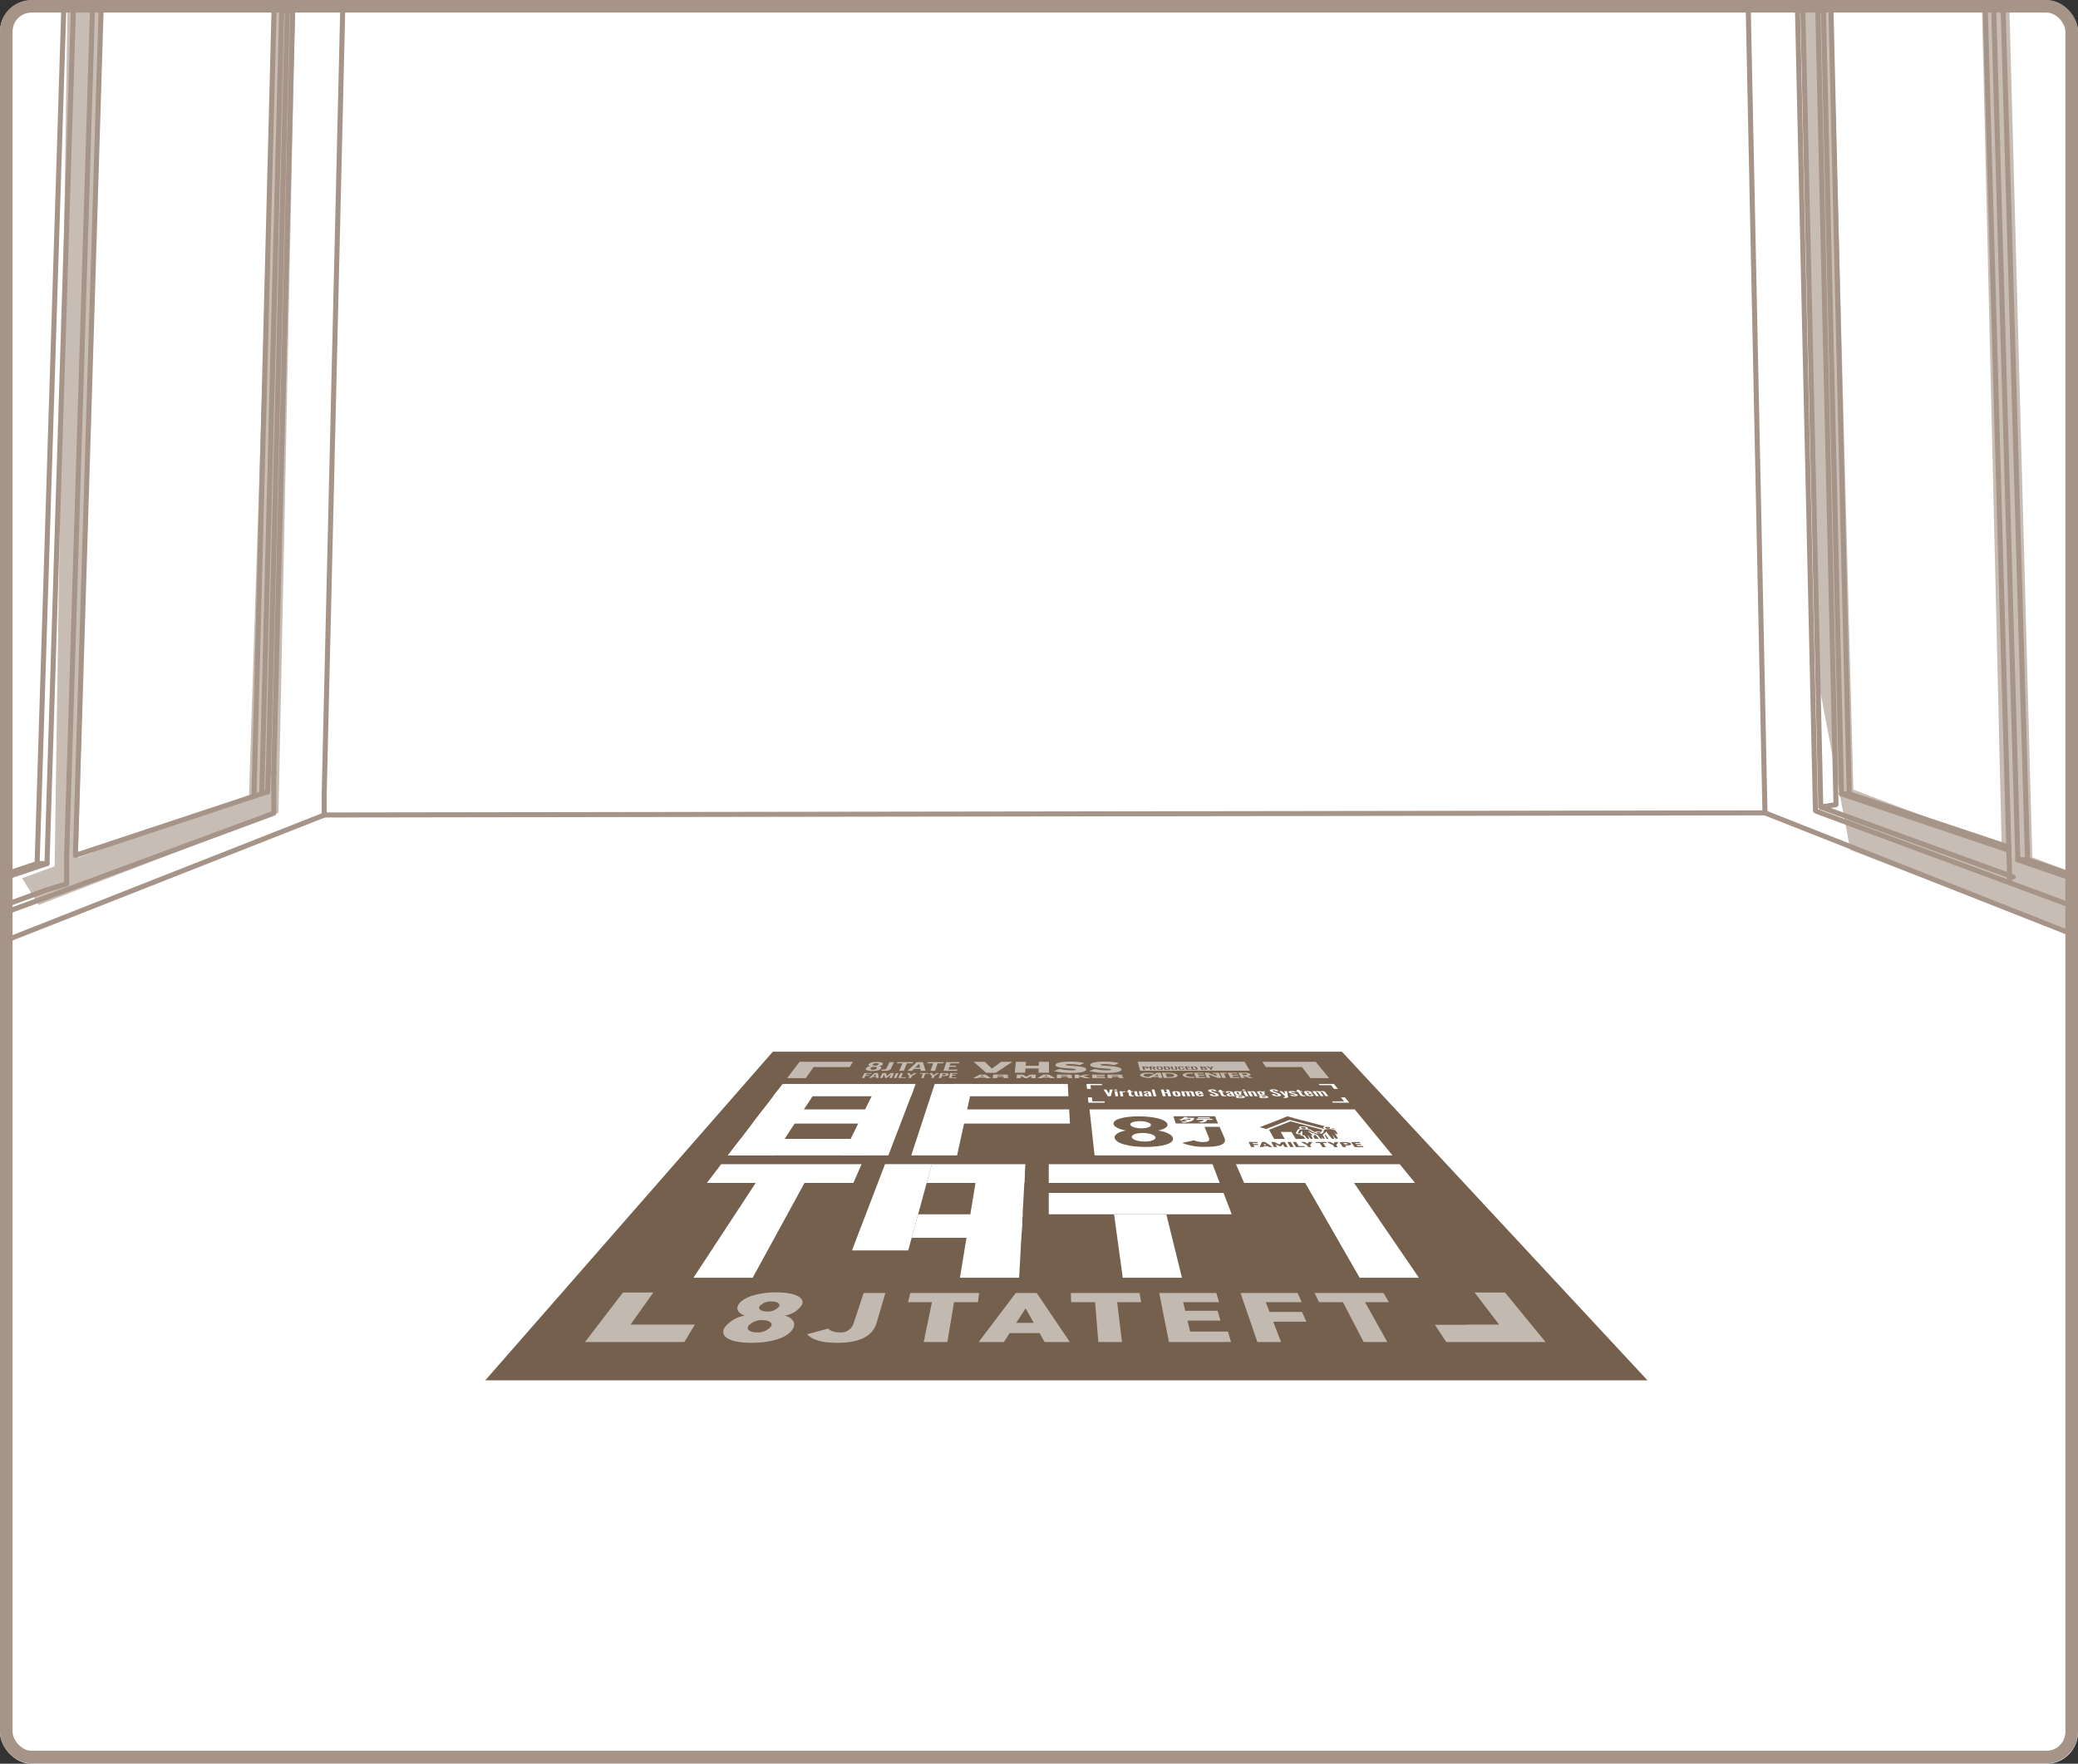 <svg xmlns="http://www.w3.org/2000/svg" xmlns:xlink="http://www.w3.org/1999/xlink" width="330" height="280.064" viewBox="0 0 330 280.064">
  <rect x="0" y="0" width="330" height="280.064" fill="#333333" stroke="none"/>
  <defs>
    <clipPath id="clip-path">
      <rect id="長方形_90" data-name="長方形 90" width="330" height="280" transform="translate(210 2339.064)" fill="none"/>
    </clipPath>
  </defs>
  <g id="グループ_199" data-name="グループ 199" transform="translate(-210 -2339)">
    <rect id="長方形_89" data-name="長方形 89" width="330" height="280" rx="5" transform="translate(210 2339.064)" fill="#fff"/>
    <g id="グループ_173" data-name="グループ 173">
      <g id="グループ_172" data-name="グループ 172" clip-path="url(#clip-path)">
        <g id="グループ_171" data-name="グループ 171">
          <path id="パス_398" data-name="パス 398" d="M218.289,2262.882l-.684,12.649,4.016,3.544-2.942,197.48-5.176,1.893,2.637,4.249,38.093-14.648,3.37-164.823Zm31.255,202.38-27.189,9.946,5.342-190.77,26.927,23.764Z" fill="#a29184" opacity="0.6" style="isolation: isolate"/>
          <path id="パス_399" data-name="パス 399" d="M547.2,2480.6l-14.458-5.468-5.229-193.884,18.271-17.288v-10.252L495.242,2304l3.125,141.041,5.47,28.912,44.539,17.189ZM500.222,2309.23l23.3-21.244h0l4.352,185.3-23.545-8.9Z" fill="#a29184" opacity="0.6" style="isolation: isolate"/>
          <g id="グループ_104" data-name="グループ 104">
            <g id="グループ_103" data-name="グループ 103">
              <path id="パス_187" data-name="パス 187" d="M168.63,2498l32.8-11.892,2.944-1.066,12.949-4.7,3.253-.993v-4.2l6.043-198.05" fill="none" stroke="#a59487" stroke-linecap="round" stroke-linejoin="round" stroke-width="0.802"/>
              <line id="線_99" data-name="線 99" x2="40.701" y2="38.752" transform="translate(182.912 2238.336)" fill="none" stroke="#a59487" stroke-linecap="round" stroke-linejoin="round" stroke-width="0.802"/>
              <line id="線_100" data-name="線 100" x2="3.014" y2="0.015" transform="translate(223.613 2277.089)" fill="none" stroke="#a59487" stroke-linecap="round" stroke-linejoin="round" stroke-width="0.802"/>
              <path id="パス_188" data-name="パス 188" d="M223.493,2281l-5.111,165.388-.336,10.861-.583,18.871" fill="none" stroke="#a59487" stroke-linecap="round" stroke-linejoin="round" stroke-width="0.802"/>
              <line id="線_101" data-name="線 101" y1="3.911" x2="0.121" transform="translate(223.491 2277.089)" fill="none" stroke="#a59487" stroke-linecap="round" stroke-linejoin="round" stroke-width="0.802"/>
              <path id="パス_189" data-name="パス 189" d="M168.879,2491.777l32.736-10.9,2.937-.975,11.342-3.777" fill="none" stroke="#a59487" stroke-linecap="round" stroke-linejoin="round" stroke-width="0.802"/>
              <path id="パス_190" data-name="パス 190" d="M221.983,2280.991l-5.169,165.63-.331,10.629-.589,18.872" fill="none" stroke="#a59487" stroke-linecap="round" stroke-linejoin="round" stroke-width="0.802"/>
              <line id="線_102" data-name="線 102" x2="43.095" y2="39.511" transform="translate(178.888 2241.482)" fill="none" stroke="#a59487" stroke-linecap="round" stroke-linejoin="round" stroke-width="0.802"/>
              <path id="パス_191" data-name="パス 191" d="M254.34,2308.437l-3.99,156.212v.771" fill="none" stroke="#a59487" stroke-linecap="round" stroke-linejoin="round" stroke-width="0.802"/>
              <line id="線_103" data-name="線 103" x2="26.551" y2="24.824" transform="translate(227.789 2283.617)" fill="none" stroke="#a59487" stroke-linecap="round" stroke-linejoin="round" stroke-width="0.802"/>
              <path id="パス_192" data-name="パス 192" d="M529.712,2478.252l-30.288-11.006-.275-.108-3.6-160.044" fill="none" stroke="#a59487" stroke-linecap="round" stroke-linejoin="round" stroke-width="0.802"/>
              <path id="パス_193" data-name="パス 193" d="M497.919,2307.107l3.651,159.66-2.416.373" fill="none" stroke="#a59487" stroke-linecap="round" stroke-linejoin="round" stroke-width="0.802"/>
              <line id="線_104" data-name="線 104" y1="24.485" x2="25.732" transform="translate(497.917 2282.622)" fill="none" stroke="#a59487" stroke-linecap="round" stroke-linejoin="round" stroke-width="0.802"/>
              <line id="線_105" data-name="線 105" x2="46.402" y2="15.779" transform="translate(531.98 2475.524)" fill="none" stroke="#a59487" stroke-linecap="round" stroke-linejoin="round" stroke-width="0.802"/>
              <line id="線_106" data-name="線 106" x1="5.53" y1="193.005" transform="translate(526.452 2282.52)" fill="none" stroke="#a59487" stroke-linecap="round" stroke-linejoin="round" stroke-width="0.802"/>
              <line id="線_107" data-name="線 107" y1="39.856" x2="42.651" transform="translate(526.452 2242.664)" fill="none" stroke="#a59487" stroke-linecap="round" stroke-linejoin="round" stroke-width="0.802"/>
              <line id="線_108" data-name="線 108" x2="25.334" y2="8.447" transform="translate(503.678 2465.06)" fill="none" stroke="#a59487" stroke-linecap="round" stroke-linejoin="round" stroke-width="0.802"/>
              <path id="パス_194" data-name="パス 194" d="M500.046,2309.435l2.94,126.029.075,3.223.616,26.369" fill="none" stroke="#a59487" stroke-linecap="round" stroke-linejoin="round" stroke-width="0.802"/>
              <line id="線_109" data-name="線 109" y1="21.757" x2="23.744" transform="translate(500.046 2287.678)" fill="none" stroke="#a59487" stroke-linecap="round" stroke-linejoin="round" stroke-width="0.802"/>
              <line id="線_110" data-name="線 110" x1="75.874" y1="87.948" transform="translate(189.649 2206.073)" fill="none" stroke="#a59487" stroke-linecap="round" stroke-linejoin="round" stroke-width="0.802"/>
              <path id="パス_195" data-name="パス 195" d="M265.523,2294.024l-4.04,171.043v3.356l-57.3,22.562-2.946,1.164L165.8,2506.2" fill="none" stroke="#a59487" stroke-linecap="round" stroke-linejoin="round" stroke-width="0.802"/>
              <line id="線_111" data-name="線 111" y1="157.887" x2="3.923" transform="translate(253.478 2303.794)" fill="none" stroke="#a59487" stroke-linecap="round" stroke-linejoin="round" stroke-width="0.802"/>
              <line id="線_112" data-name="線 112" x1="65.586" y1="65.459" transform="translate(191.815 2238.336)" fill="none" stroke="#a59487" stroke-linecap="round" stroke-linejoin="round" stroke-width="0.802"/>
              <line id="線_113" data-name="線 113" x2="3.596" y2="173.042" transform="translate(486.692 2295.03)" fill="none" stroke="#a59487" stroke-linecap="round" stroke-linejoin="round" stroke-width="0.802"/>
              <line id="線_114" data-name="線 114" x1="221.17" y1="1.009" transform="translate(265.522 2294.021)" fill="none" stroke="#a59487" stroke-linecap="round" stroke-linejoin="round" stroke-width="0.802"/>
              <line id="線_115" data-name="線 115" y1="89.428" x2="77.222" transform="translate(486.692 2205.602)" fill="none" stroke="#a59487" stroke-linecap="round" stroke-linejoin="round" stroke-width="0.802"/>
              <line id="線_116" data-name="線 116" x1="66.634" y2="66.458" transform="translate(494.657 2238.336)" fill="none" stroke="#a59487" stroke-linecap="round" stroke-linejoin="round" stroke-width="0.802"/>
              <line id="線_117" data-name="線 117" x1="44.535" y1="41.231" transform="translate(178.957 2239.769)" fill="none" stroke="#a59487" stroke-linecap="round" stroke-linejoin="round" stroke-width="0.802"/>
              <path id="パス_196" data-name="パス 196" d="M217.461,2476.124l-12.927,4.347-2.938.987-32.744,11.009" fill="none" stroke="#a59487" stroke-linecap="round" stroke-linejoin="round" stroke-width="0.802"/>
              <line id="線_118" data-name="線 118" x1="1.566" y2="0.003" transform="translate(215.894 2476.12)" fill="none" stroke="#a59487" stroke-linecap="round" stroke-linejoin="round" stroke-width="0.802"/>
              <line id="線_119" data-name="線 119" x1="1.509" y1="0.008" transform="translate(221.983 2280.992)" fill="none" stroke="#a59487" stroke-linecap="round" stroke-linejoin="round" stroke-width="0.802"/>
              <line id="線_120" data-name="線 120" x1="29.866" y1="29.006" transform="translate(226.627 2277.104)" fill="none" stroke="#a59487" stroke-linecap="round" stroke-linejoin="round" stroke-width="0.802"/>
              <line id="線_121" data-name="線 121" x1="27.724" y1="26.181" transform="translate(227.831 2282.264)" fill="none" stroke="#a59487" stroke-linecap="round" stroke-linejoin="round" stroke-width="0.802"/>
              <line id="線_122" data-name="線 122" x1="1.215" y1="0.004" transform="translate(254.34 2308.44)" fill="none" stroke="#a59487" stroke-linecap="round" stroke-linejoin="round" stroke-width="0.802"/>
              <line id="線_123" data-name="線 123" x1="2.37" y1="0.01" transform="translate(495.547 2307.097)" fill="none" stroke="#a59487" stroke-linecap="round" stroke-linejoin="round" stroke-width="0.802"/>
              <line id="線_124" data-name="線 124" y1="41.56" x2="42.82" transform="translate(523.571 2238.336)" fill="none" stroke="#a59487" stroke-linecap="round" stroke-linejoin="round" stroke-width="0.802"/>
              <line id="線_125" data-name="線 125" x1="51.897" y1="19.217" transform="translate(529.171 2479.188)" fill="none" stroke="#a59487" stroke-linecap="round" stroke-linejoin="round" stroke-width="0.802"/>
              <line id="線_126" data-name="線 126" x1="47.961" y1="16.472" transform="translate(530.449 2475.528)" fill="none" stroke="#a59487" stroke-linecap="round" stroke-linejoin="round" stroke-width="0.802"/>
              <line id="線_127" data-name="線 127" x1="5.473" y1="193.015" transform="translate(524.975 2282.512)" fill="none" stroke="#a59487" stroke-linecap="round" stroke-linejoin="round" stroke-width="0.802"/>
              <line id="線_128" data-name="線 128" y1="41.586" x2="44.063" transform="translate(524.975 2240.926)" fill="none" stroke="#a59487" stroke-linecap="round" stroke-linejoin="round" stroke-width="0.802"/>
              <line id="線_129" data-name="線 129" x1="1.532" y2="0.003" transform="translate(530.449 2475.524)" fill="none" stroke="#a59487" stroke-linecap="round" stroke-linejoin="round" stroke-width="0.802"/>
              <line id="線_130" data-name="線 130" x1="1.477" y1="0.008" transform="translate(524.975 2282.512)" fill="none" stroke="#a59487" stroke-linecap="round" stroke-linejoin="round" stroke-width="0.802"/>
              <line id="線_131" data-name="線 131" x1="26.578" y1="8.949" transform="translate(502.447 2465.062)" fill="none" stroke="#a59487" stroke-linecap="round" stroke-linejoin="round" stroke-width="0.802"/>
              <line id="線_132" data-name="線 132" x1="3.595" y1="155.631" transform="translate(498.852 2309.431)" fill="none" stroke="#a59487" stroke-linecap="round" stroke-linejoin="round" stroke-width="0.802"/>
              <line id="線_133" data-name="線 133" y1="23.041" x2="24.902" transform="translate(498.852 2286.389)" fill="none" stroke="#a59487" stroke-linecap="round" stroke-linejoin="round" stroke-width="0.802"/>
              <line id="線_134" data-name="線 134" x1="1.231" y2="0.002" transform="translate(502.447 2465.06)" fill="none" stroke="#a59487" stroke-linecap="round" stroke-linejoin="round" stroke-width="0.802"/>
              <line id="線_135" data-name="線 135" x1="1.194" y1="0.004" transform="translate(498.852 2309.431)" fill="none" stroke="#a59487" stroke-linecap="round" stroke-linejoin="round" stroke-width="0.802"/>
              <line id="線_136" data-name="線 136" y1="0.002" transform="translate(252.619 2461.19)" fill="none" stroke="#a59487" stroke-linecap="round" stroke-linejoin="round" stroke-width="0.802"/>
              <path id="パス_197" data-name="パス 197" d="M256.493,2306.11l-3.873,155.075-.117,3.572-.919.253" fill="none" stroke="#a59487" stroke-linecap="round" stroke-linejoin="round" stroke-width="0.802"/>
              <line id="線_137" data-name="線 137" x1="39.918" y1="38.767" transform="translate(186.71 2238.336)" fill="none" stroke="#a59487" stroke-linecap="round" stroke-linejoin="round" stroke-width="0.802"/>
              <line id="線_138" data-name="線 138" x1="0.041" y2="1.352" transform="translate(227.789 2282.264)" fill="none" stroke="#a59487" stroke-linecap="round" stroke-linejoin="round" stroke-width="0.802"/>
              <line id="線_139" data-name="線 139" y1="0.005" transform="translate(251.583 2465.017)" fill="none" stroke="#a59487" stroke-linecap="round" stroke-linejoin="round" stroke-width="0.802"/>
              <path id="パス_198" data-name="パス 198" d="M255.555,2308.446l-3.98,156.571-29.6,9.807,5.807-191.2" fill="none" stroke="#a59487" stroke-linecap="round" stroke-linejoin="round" stroke-width="0.802"/>
              <path id="パス_199" data-name="パス 199" d="M529.172,2479.188,498.4,2467.8l-.092-.084L494.655,2304.8" fill="none" stroke="#a59487" stroke-linecap="round" stroke-linejoin="round" stroke-width="0.802"/>
              <line id="線_140" data-name="線 140" y1="27.201" x2="28.025" transform="translate(495.547 2279.897)" fill="none" stroke="#a59487" stroke-linecap="round" stroke-linejoin="round" stroke-width="0.802"/>
              <line id="線_141" data-name="線 141" x1="0.031" y1="1.12" transform="translate(529.14 2478.067)" fill="none" stroke="#a59487" stroke-linecap="round" stroke-linejoin="round" stroke-width="0.802"/>
              <path id="パス_200" data-name="パス 200" d="M253.567,2461.732l-.089-.051v6.45L204.331,2486.3l-2.945,1.089-32.826,12.137" fill="none" stroke="#a59487" stroke-linecap="round" stroke-linejoin="round" stroke-width="0.802"/>
              <line id="線_142" data-name="線 142" x1="0.114" y1="4.056" transform="translate(529.026 2474.011)" fill="none" stroke="#a59487" stroke-linecap="round" stroke-linejoin="round" stroke-width="0.802"/>
              <line id="線_143" data-name="線 143" x1="0.014" y1="0.503" transform="translate(529.012 2473.507)" fill="none" stroke="#a59487" stroke-linecap="round" stroke-linejoin="round" stroke-width="0.802"/>
              <line id="線_144" data-name="線 144" x1="0.077" y1="2.726" transform="translate(523.571 2279.897)" fill="none" stroke="#a59487" stroke-linecap="round" stroke-linejoin="round" stroke-width="0.802"/>
              <line id="線_145" data-name="線 145" x1="5.221" y1="185.828" transform="translate(523.791 2287.678)" fill="none" stroke="#a59487" stroke-linecap="round" stroke-linejoin="round" stroke-width="0.802"/>
              <line id="線_146" data-name="線 146" x1="0.036" y1="1.289" transform="translate(523.754 2286.389)" fill="none" stroke="#a59487" stroke-linecap="round" stroke-linejoin="round" stroke-width="0.802"/>
              <line id="線_147" data-name="線 147" x1="0.106" y1="3.767" transform="translate(523.648 2282.622)" fill="none" stroke="#a59487" stroke-linecap="round" stroke-linejoin="round" stroke-width="0.802"/>
              <path id="パス_201" data-name="パス 201" d="M261.48,2468.411l228.807-.34,93.463,36.891" fill="none" stroke="#a59487" stroke-linecap="round" stroke-linejoin="round" stroke-width="0.802"/>
            </g>
          </g>
        </g>
      </g>
    </g>
    <g id="長方形_91" data-name="長方形 91" transform="translate(210 2339)" fill="none" stroke="#a59487" stroke-miterlimit="10" stroke-width="2">
      <rect width="330" height="280" rx="5" stroke="none"/>
      <rect x="1" y="1" width="328" height="278" rx="4" fill="none"/>
    </g>
    <g id="グループ_198" data-name="グループ 198">
      <path id="パス_141" data-name="パス 141" d="M471.625,2558.177H287.068L332.728,2506h90.383Z" fill="#755f4d"/>
      <path id="パス_142" data-name="パス 142" d="M450.972,2552.4H302.128l33.982-44.054h80.879Z" fill="#755f4d"/>
      <path id="パス_143" data-name="パス 143" d="M449.816,2545.229l-.815-.993h-4.83l3.9,5.094H437.855l1.821,2.774h15.781Z" fill="#c2b9b1"/>
      <path id="パス_144" data-name="パス 144" d="M316.539,2552.1h2.146l1.669-2.774H310.137l3.622-5.094h-4.83l-4.153,5.424L302.9,2552.1Z" fill="#c2b9b1"/>
      <path id="パス_145" data-name="パス 145" d="M335.275,2509.828l-.282.368h2.968l1.251-1.76h5.744l.5-.838h-8.479Z" fill="#c2b9b1"/>
      <path id="パス_146" data-name="パス 146" d="M411.618,2507.6h-1.153l.55.838h5.744l1.348,1.76h2.968l-1.529-1.864-.6-.734Z" fill="#c2b9b1"/>
      <path id="パス_147" data-name="パス 147" d="M429.681,2544.236h9.66l3.622,5.094H432.746Z" fill="#755f4d"/>
      <path id="パス_148" data-name="パス 148" d="M349.647,2517.409H329.47l1.722-2.249h19.439Z" fill="#fff"/>
      <path id="パス_149" data-name="パス 149" d="M354.671,2513.069H332.793l1.492-1.948h21.133Z" fill="#fff"/>
      <path id="パス_150" data-name="パス 150" d="M347.436,2522.462H325.6l2.011-2.626h20.974Z" fill="#fff"/>
      <path id="パス_151" data-name="パス 151" d="M325.6,2522.462l7.951-10.384h6.143l-6.815,10.384Z" fill="#fff"/>
      <path id="パス_152" data-name="パス 152" d="M343.8,2522.462l5.111-10.384h6.143l-3.975,10.384Z" fill="#fff"/>
      <path id="パス_153" data-name="パス 153" d="M425.92,2541.891l-8.648-15.059h7.757l10.3,15.059Z" fill="#fff"/>
      <path id="パス_154" data-name="パス 154" d="M406.274,2523.858h26.009l2.441,2.975H407.576Z" fill="#fff"/>
      <path id="パス_155" data-name="パス 155" d="M320.127,2541.891l9.883-15.059h7.757l-8.236,15.059Z" fill="#fff"/>
      <path id="パス_156" data-name="パス 156" d="M324.532,2523.858h22.293l-1.3,2.975h-23.27Z" fill="#fff"/>
      <g id="グループ_174" data-name="グループ 174">
        <path id="パス_157" data-name="パス 157" d="M354.715,2522.462l3.722-11.341h6.038l-2.481,11.341Z" fill="#fff"/>
        <path id="パス_158" data-name="パス 158" d="M361.455,2511.121h18.114l.107,1.948H360.922Z" fill="#fff"/>
        <path id="パス_159" data-name="パス 159" d="M360.351,2515.16H379.79l.123,2.249H359.736Z" fill="#fff"/>
      </g>
      <g id="グループ_188" data-name="グループ 188">
        <g id="グループ_184" data-name="グループ 184">
          <path id="パス_160" data-name="パス 160" d="M431.135,2522.462H383.824l-.8-7.3h42.118Z" fill="#fff"/>
          <g id="グループ_181" data-name="グループ 181">
            <g id="グループ_180" data-name="グループ 180">
              <g id="グループ_176" data-name="グループ 176">
                <path id="パス_161" data-name="パス 161" d="M415.466,2516.551l-4.395,1.721-1.03-.281,4.4-1.706Z" fill="#755f4d"/>
                <g id="グループ_175" data-name="グループ 175">
                  <path id="パス_162" data-name="パス 162" d="M421.494,2518.228a3.6,3.6,0,0,1,.461.087l.107-.045-.521-.136a.1.1,0,0,1-.047.094" fill="#755f4d"/>
                  <path id="パス_163" data-name="パス 163" d="M420.359,2518.225a.474.474,0,0,1-.22-.139c-.046-.064-.016-.125.082-.171a.832.832,0,0,1,.251-.059l-6.028-1.571-.687.266,6.476,1.7c.04-.01.082-.019.126-.026" fill="#755f4d"/>
                  <path id="パス_164" data-name="パス 164" d="M417.308,2519.838a.237.237,0,0,1-.072-.065l-.31-.4H416.9a.845.845,0,0,1-.259-.04c-.072-.025-.115-.058-.116-.09l-.005-.144a1.344,1.344,0,0,1-.322,0h-.018a.929.929,0,0,1-.3-.086c-.073-.04-.1-.083-.082-.123l.256-.474c.058-.1.267-.149.491-.176a.468.468,0,0,1-.24-.148c-.085-.133.155-.241.534-.241a2.068,2.068,0,0,1,.534.07.582.582,0,0,1,.315.172c.041.062.012.121-.08.166a1.86,1.86,0,0,1,.563.155l.008.005.639.363h0a.216.216,0,0,1,.062-.041.992.992,0,0,1,.4-.065h0a1.745,1.745,0,0,1,.568.094l.117-.34a.151.151,0,0,1,.016-.034l0,0,.008-.007-4.021-1.059h0l-1.036-.273-3.347,1.318-.055.015.817,1.46h1.689l-.651-1.111h1.713l.681,1.111Z" fill="#755f4d"/>
                  <path id="パス_165" data-name="パス 165" d="M420.385,2519.223c-.006.006-.007.009-.007.012.06.1.267.5.287.541a.056.056,0,0,1,0,.062h.314l-.494-.71-.1.095" fill="#755f4d"/>
                  <path id="パス_166" data-name="パス 166" d="M418.563,2519.37h-.028l.211.4a.078.078,0,0,1,.013.064h.712a.242.242,0,0,1-.082-.063c-.033-.039-.37-.44-.446-.54l-.017-.009-.359-.147.2.162c.04.031.039.064,0,.09a.431.431,0,0,1-.207.039" fill="#755f4d"/>
                  <path id="パス_167" data-name="パス 167" d="M419.749,2518.891c.043.064-.067.116-.247.116a.589.589,0,0,1-.4-.116c-.043-.064.068-.115.247-.115a.6.6,0,0,1,.4.115" fill="#755f4d"/>
                  <path id="パス_168" data-name="パス 168" d="M420.392,2518.785a.212.212,0,0,0-.142.008l-.339.187a.733.733,0,0,1-.377.071,1.414,1.414,0,0,1-.473-.071l-.594-.188a.275.275,0,0,0-.152-.008c-.039.013-.032.036.013.053,0,0,.785.319.811.331a.281.281,0,0,1,.1.059c.072.095.452.544.452.544a.248.248,0,0,0,.174.051c.077,0,.125-.023.106-.051l-.068-.147-.107-.193.154.193.132.147a.248.248,0,0,0,.174.051c.077,0,.125-.023.106-.05,0,0-.23-.449-.286-.544a.048.048,0,0,1,.016-.06c.011-.012.363-.331.363-.331.021-.016-.006-.04-.061-.052" fill="#755f4d"/>
                  <path id="パス_169" data-name="パス 169" d="M417.387,2518.086c.051.077-.086.139-.306.139a.7.7,0,0,1-.488-.14c-.049-.077.088-.139.307-.138a.7.7,0,0,1,.487.139" fill="#755f4d"/>
                  <path id="パス_170" data-name="パス 170" d="M418.615,2518.845l-.694-.4a2.489,2.489,0,0,0-.874-.135s-.615-.007-.7.135l-.253.473c-.014.028.044.059.13.07l.013,0a.27.27,0,0,0,.2-.032l.188-.263.108-.132.071.111.023.584h.315l.1.126.3.382c.026.042.1.075.229.075s.16-.033.133-.074l-.195-.383-.065-.125h.043l.1.125.3.383c.027.041.1.074.23.074s.159-.033.133-.074l-.2-.382-.065-.126h.314l-.733-.585-.072-.111.637.318a.478.478,0,0,0,.242.032c.075-.009.1-.04.057-.068l-.008,0" fill="#755f4d"/>
                  <path id="パス_171" data-name="パス 171" d="M421.227,2518.087c.055.077-.078.139-.3.139a.736.736,0,0,1-.5-.139c-.054-.077.08-.139.3-.139a.736.736,0,0,1,.5.139" fill="#755f4d"/>
                  <path id="パス_172" data-name="パス 172" d="M420.935,2518.293s-.621-.01-.673.167l-.123.363c-.011.029.051.061.139.072s.169,0,.181-.031l.127-.212.338.431.233.284.314.382a.384.384,0,0,0,.26.075c.115,0,.183-.033.154-.075l-.223-.382-.167-.283.236.283.317.382a.382.382,0,0,0,.261.075c.114,0,.183-.033.153-.075l-.227-.382-.169-.283s-.137-.217-.256-.4l.049.058.242.287a.292.292,0,0,0,.2.056c.087,0,.14-.025.118-.055l-.173-.287-.1-.181a1.927,1.927,0,0,0-1.2-.266" fill="#755f4d"/>
                </g>
              </g>
              <g id="グループ_179" data-name="グループ 179">
                <path id="パス_173" data-name="パス 173" d="M409.673,2520.333l.082.159H408.9l.082.165h.763l.082.161h-.765l.16.319h-.532l-.4-.8Z" fill="#755f4d"/>
                <path id="パス_174" data-name="パス 174" d="M410.055,2521.137l.346-.8h.506l1.2.8h-.567l-.193-.139h-.681l-.042.139Zm.662-.3h.4l-.327-.238Z" fill="#755f4d"/>
                <path id="パス_175" data-name="パス 175" d="M413.182,2520.738l.36-.406h.491l.468.8H414l-.262-.457-.269.323h-.285l-.622-.319.252.453h-.5l-.441-.8h.487Z" fill="#755f4d"/>
                <path id="パス_176" data-name="パス 176" d="M415.448,2521.137h-.532l-.473-.8h.525Z" fill="#755f4d"/>
                <path id="パス_177" data-name="パス 177" d="M416.233,2520.974h.863l.1.163h-1.4l-.484-.8h.525Z" fill="#755f4d"/>
                <path id="パス_178" data-name="パス 178" d="M417.142,2520.333l.513.274.165-.274h.6l-.373.48.207.324h-.532l-.2-.324-.984-.48Z" fill="#755f4d"/>
                <g id="グループ_178" data-name="グループ 178">
                  <path id="パス_179" data-name="パス 179" d="M420.57,2520.343l.109.159h-.571l.435.645h-.532l-.43-.645h-.571l-.1-.159Z" fill="#755f4d"/>
                  <path id="パス_180" data-name="パス 180" d="M421.27,2520.343l.53.274.147-.274h.6l-.343.48.228.324h-.532l-.225-.324-1.014-.48Z" fill="#755f4d"/>
                  <g id="グループ_177" data-name="グループ 177">
                    <path id="パス_181" data-name="パス 181" d="M423.606,2520.874l.2.273h-.532l-.576-.8h.823c.5,0,.886.081,1.018.259s-.121.272-.632.272Zm.088-.162c.276,0,.375-.03.316-.11s-.193-.1-.469-.1h-.2l.152.21Z" fill="#755f4d"/>
                    <path id="パス_182" data-name="パス 182" d="M425.929,2520.343l.122.159h-.857l.11.146h.763l.123.161h-.765l.132.176h.863l.125.163h-1.4l-.6-.8Z" fill="#755f4d"/>
                  </g>
                </g>
              </g>
            </g>
          </g>
          <path id="パス_183" data-name="パス 183" d="M388.807,2518.51c-1.1-.191-1.9-.589-1.969-1.022-.133-.8,1.809-1.225,3.991-1.225,2.2,0,4.326.429,4.57,1.225.132.433-.479.831-1.486,1.022,1.134.171,2.18.607,2.349,1.155.287.928-1.7,1.457-4.284,1.457s-4.821-.529-4.973-1.457c-.09-.548.789-.984,1.8-1.155m2.969,1.756c1.054,0,1.824-.316,1.724-.693-.112-.421-1.152-.671-2.047-.671-.915,0-1.8.25-1.71.671.078.377.939.693,2.033.693m-.5-2.1c.9,0,1.585-.262,1.5-.582s-.883-.559-1.771-.559c-.906,0-1.571.249-1.506.559s.853.582,1.776.582" fill="#755f4d"/>
          <path id="パス_184" data-name="パス 184" d="M399.609,2520.071a3.72,3.72,0,0,0,1.4.271c.778,0,1.185-.141.967-.689l-.689-1.727h2.39l.755,1.727c.46,1.05-.743,1.449-2.938,1.449a9.4,9.4,0,0,1-3.76-.618Z" fill="#755f4d"/>
          <g id="グループ_183" data-name="グループ 183">
            <path id="パス_185" data-name="パス 185" d="M403.442,2517.391h-6.724l-.376-1.145h6.6Z" fill="#755f4d"/>
            <g id="グループ_182" data-name="グループ 182">
              <path id="パス_186" data-name="パス 186" d="M397.488,2517.126a4.51,4.51,0,0,0,1.122-.161c-.175-.042-.353-.08-.557-.121l.283-.12c.158.029.36.069.57.118a.4.4,0,0,0,.2-.2h-.8a2.814,2.814,0,0,1-.671.271l-.458-.121a1.487,1.487,0,0,0,.915-.43l.517.036c-.03.031-.06.064-.1.095l1.121,0c0,.274-.156.666-1.709.774Z" fill="#fff"/>
              <path id="パス_187-2" data-name="パス 187" d="M401.643,2516.824c.037.2-.094.357-.839.439l-.5-.149c.712-.05.837-.155.814-.29h-1.06l-.063-.162h2.5l.069.162Zm-1.389-.243-.064-.161h1.91l.069.162Z" fill="#fff"/>
            </g>
          </g>
        </g>
        <g id="グループ_187" data-name="グループ 187">
          <g id="グループ_186" data-name="グループ 186">
            <path id="パス_188-2" data-name="パス 188" d="M383.244,2511.9l-.07-.589h1.838l-.029-.191h-2.443l.085.78Z" fill="#fff"/>
            <path id="パス_189-2" data-name="パス 189" d="M421.852,2511.9l-.476-.589h-1.838l-.149-.191h2.443l.64.78Z" fill="#fff"/>
            <path id="パス_190-2" data-name="パス 190" d="M383.4,2513.248l.075.631H385.4l.032.211h-2.575l-.091-.842Z" fill="#fff"/>
            <path id="パス_191-2" data-name="パス 191" d="M422.944,2513.248l.51.631h-1.924l.164.211h2.576l-.691-.842Z" fill="#fff"/>
            <g id="グループ_185" data-name="グループ 185">
              <path id="パス_192-2" data-name="パス 192" d="M385.933,2513.076l-.674-1.065h.455l.385.644.154-.644h.44l-.3,1.065Z" fill="#fff"/>
              <path id="パス_193-2" data-name="パス 193" d="M387.4,2512.151h-.432l-.025-.14h.43Zm.178.925h-.438l-.148-.8h.433Z" fill="#fff"/>
              <path id="パス_194-2" data-name="パス 194" d="M388.223,2512.279l.02.1a.638.638,0,0,1,.415-.109l.033.153c-.091,0-.121-.006-.161-.006-.189,0-.271.038-.255.118l.113.543h-.439l-.159-.8Z" fill="#fff"/>
              <path id="パス_195-2" data-name="パス 195" d="M389.609,2512.406l.108.468c.012.051.088.074.244.074l.08,0,.03.13c-.124.009-.178.012-.249.012-.323,0-.507-.057-.531-.166l-.116-.516h-.209l-.028-.127h.209l-.048-.215h.431l.049.215h.3l.03.127Z" fill="#fff"/>
              <path id="パス_196-2" data-name="パス 196" d="M391.079,2513.076l-.053-.07a.992.992,0,0,1-.387.082.786.786,0,0,1-.279-.046.164.164,0,0,1-.1-.139l-.15-.624h.433l.153.619c.01.04.05.06.126.06a.6.6,0,0,0,.188-.033l-.164-.646h.432l.209.8Z" fill="#fff"/>
              <path id="パス_197-2" data-name="パス 197" d="M392.511,2513.076a.189.189,0,0,1-.049-.065.694.694,0,0,1-.351.077c-.252,0-.4-.07-.438-.2-.022-.085.026-.146.157-.2a2.328,2.328,0,0,1,.425-.111l.08-.018-.025-.089c-.016-.06-.039-.072-.154-.072s-.154.021-.148.117h-.419c0-.086.017-.123.072-.16a.909.909,0,0,1,.465-.083c.363,0,.58.066.615.188l.141.49a.19.19,0,0,0,.082.13Zm-.145-.412c-.218.063-.284.116-.259.208.015.055.068.084.159.084a.328.328,0,0,0,.169-.042Z" fill="#fff"/>
              <path id="パス_198-2" data-name="パス 198" d="M392.891,2512.011h.43l.319,1.065H393.2Z" fill="#fff"/>
              <path id="パス_199-2" data-name="パス 199" d="M394.989,2512.583l.161.493h-.469l-.338-1.065h.46l.141.433h.379l-.144-.433h.46l.363,1.065h-.469l-.164-.493Z" fill="#fff"/>
              <path id="パス_200-2" data-name="パス 200" d="M397.495,2512.861c.055.149-.118.227-.511.227s-.627-.078-.679-.227l-.129-.371c-.05-.146.122-.222.515-.222s.614.076.668.222Zm-.745.022c.017.047.082.075.187.075s.146-.028.129-.075l-.149-.415c-.017-.047-.081-.074-.181-.074s-.15.027-.133.074Z" fill="#fff"/>
              <path id="パス_201-2" data-name="パス 201" d="M397.544,2512.279h.423l.038.074a.868.868,0,0,1,.395-.085.562.562,0,0,1,.337.085.642.642,0,0,1,.363-.085.853.853,0,0,1,.3.045.207.207,0,0,1,.127.14l.253.623h-.438l-.249-.623c-.015-.038-.063-.059-.138-.059a.521.521,0,0,0-.177.032l.256.65h-.438l-.241-.623c-.015-.04-.057-.059-.132-.059a.592.592,0,0,0-.187.032l.247.65h-.438Z" fill="#fff"/>
              <path id="パス_202" data-name="パス 202" d="M401.117,2512.795a.585.585,0,0,1,.037.074c.061.141-.122.219-.515.219a1.454,1.454,0,0,1-.482-.069.279.279,0,0,1-.2-.158l-.154-.373c-.06-.148.108-.22.506-.22.363,0,.613.074.666.2l.1.234h-.751l.074.177c.025.059.08.083.191.083s.154-.029.125-.1l-.015-.035-.013-.032Zm-.524-.208-.057-.134c-.016-.038-.08-.059-.18-.059s-.15.023-.134.059l.056.134Z" fill="#fff"/>
              <path id="パス_203" data-name="パス 203" d="M404.115,2512.405l.229.468c.025.052.106.074.262.074h.08l.064.13c-.122.008-.176.011-.246.011-.323,0-.522-.057-.574-.166l-.248-.516h-.209l-.061-.127h.209l-.1-.215h.431l.1.215h.3l.063.127Z" fill="#fff"/>
              <path id="パス_204" data-name="パス 204" d="M405.7,2513.076a.286.286,0,0,1-.064-.066.6.6,0,0,1-.334.077c-.252,0-.418-.07-.485-.2-.042-.085-.007-.146.112-.2a1.875,1.875,0,0,1,.4-.111l.076-.018-.046-.089c-.031-.06-.056-.072-.171-.072s-.149.021-.12.117h-.42c-.017-.086-.011-.123.036-.159a.783.783,0,0,1,.445-.084c.363,0,.6.066.659.189l.254.49a.27.27,0,0,0,.112.13Zm-.241-.413c-.2.063-.257.116-.21.208a.18.18,0,0,0,.178.084.284.284,0,0,0,.16-.042Z" fill="#fff"/>
              <path id="パス_205" data-name="パス 205" d="M407.254,2512.4a1.041,1.041,0,0,0-.108-.007.445.445,0,0,0-.122.015l.029.054.1.2c.074.136-.074.215-.4.215h-.117c-.082.006-.116.018-.1.039s.058.034.139.043c.058.007.058.007.4.022.324.012.559.082.614.183.068.126-.195.21-.661.21-.436,0-.728-.056-.776-.148-.029-.055.064-.1.3-.141-.234-.025-.322-.049-.347-.1s.047-.094.228-.132c-.192-.041-.295-.093-.336-.172l-.119-.23c-.057-.108.115-.179.433-.179a1.366,1.366,0,0,1,.486.073.442.442,0,0,1,.284-.073Zm-.589.775c.025.045.155.073.337.073.2,0,.311-.032.285-.081s-.11-.064-.444-.075C406.688,2513.118,406.647,2513.137,406.665,2513.172Zm.005-.721c-.02-.038-.086-.059-.186-.059s-.143.021-.123.059l.121.23c.022.04.088.061.188.061s.144-.021.123-.061Z" fill="#fff"/>
              <path id="パス_206" data-name="パス 206" d="M407.749,2512.15h-.431l-.077-.14h.431Zm.514.926h-.439l-.436-.8h.432Z" fill="#fff"/>
              <path id="パス_207" data-name="パス 207" d="M408.511,2512.278l.049.068a.827.827,0,0,1,.357-.079.916.916,0,0,1,.289.044.253.253,0,0,1,.149.137l.365.628h-.439l-.357-.624a.15.15,0,0,0-.143-.059.51.51,0,0,0-.176.032l.369.651h-.439l-.446-.8Z" fill="#fff"/>
              <path id="パス_208" data-name="パス 208" d="M410.919,2512.4a1.024,1.024,0,0,0-.108-.007.433.433,0,0,0-.121.015l.033.054.118.2c.082.136-.061.215-.387.215h-.117c-.081.006-.115.018-.1.039s.06.034.141.043c.059.007.059.007.4.022.325.012.564.082.625.183.077.126-.181.21-.647.21-.436,0-.732-.056-.785-.148-.033-.055.058-.1.29-.141-.236-.025-.326-.049-.354-.1s.041-.094.22-.132c-.2-.041-.3-.093-.347-.172l-.135-.23c-.063-.108.1-.179.422-.179a1.41,1.41,0,0,1,.491.073.42.42,0,0,1,.279-.073Zm-.538.775c.027.045.16.073.342.073.2,0,.309-.032.279-.081s-.114-.064-.448-.075C410.4,2513.118,410.361,2513.137,410.381,2513.172Zm-.042-.721c-.023-.038-.09-.059-.19-.059s-.142.021-.119.059l.136.23c.024.04.092.061.192.061s.143-.021.119-.061Z" fill="#fff"/>
              <path id="パス_209" data-name="パス 209" d="M402.562,2512.74l.021.047c.051.112.128.147.309.147.14,0,.193-.037.161-.106s-.108-.113-.383-.211l-.28-.109c-.346-.137-.473-.21-.515-.3-.063-.139.16-.226.575-.226a1.142,1.142,0,0,1,.675.152c.044.039.046.044.087.131l-.446.014a.3.3,0,0,0-.059-.095.305.305,0,0,0-.224-.066c-.124,0-.177.035-.148.1s.056.079.433.227l.285.108a.93.93,0,0,1,.477.3c.069.144-.14.226-.578.226a1.755,1.755,0,0,1-.6-.083.336.336,0,0,1-.231-.188.332.332,0,0,1-.021-.058Z" fill="#fff"/>
              <path id="パス_210" data-name="パス 210" d="M412.444,2512.737l.03.046c.07.112.153.147.334.147.14,0,.187-.037.143-.106s-.128-.113-.42-.211l-.3-.109c-.37-.137-.51-.21-.568-.3-.086-.138.121-.226.536-.226a1.286,1.286,0,0,1,.7.152.373.373,0,0,1,.109.131l-.443.014a.406.406,0,0,0-.075-.094.348.348,0,0,0-.236-.067c-.124,0-.171.035-.131.1s.069.079.472.227l.3.108a1.177,1.177,0,0,1,.53.3c.093.144-.1.226-.539.226a1.872,1.872,0,0,1-.612-.083.426.426,0,0,1-.263-.188.348.348,0,0,1-.031-.058Z" fill="#fff"/>
              <path id="パス_211" data-name="パス 211" d="M414.548,2513.166c.021.116-.16.179-.525.179-.04,0-.077,0-.135,0l-.088-.136h.04c.233,0,.3-.033.237-.124a.6.6,0,0,0-.138-.142l-.789-.68h.422l.507.466-.1-.466h.417Z" fill="#fff"/>
              <path id="パス_212" data-name="パス 212" d="M415.363,2512.457l-.008-.012a.223.223,0,0,0-.193-.071c-.1,0-.129.022-.094.075s.1.076.264.122l.215.058c.327.09.463.149.519.23.087.125-.1.208-.46.208a.966.966,0,0,1-.722-.2.027.027,0,0,1-.008-.019l.415-.01a.071.071,0,0,0,.013.026.258.258,0,0,0,.213.07c.1,0,.147-.028.118-.07s-.1-.077-.351-.146l-.209-.057a.779.779,0,0,1-.432-.219c-.089-.131.065-.2.462-.2a1.3,1.3,0,0,1,.548.095.29.29,0,0,1,.117.1Z" fill="#fff"/>
              <path id="パス_213" data-name="パス 213" d="M416.544,2512.385l.331.468c.037.051.123.074.279.074l.079,0,.093.13c-.12.008-.173.012-.244.012-.322,0-.534-.057-.61-.166l-.362-.516H415.9l-.088-.127h.209l-.151-.214h.431l.152.214h.3l.09.127Z" fill="#fff"/>
              <path id="パス_214" data-name="パス 214" d="M418.529,2512.774a.844.844,0,0,1,.059.074c.1.141-.055.219-.448.219a1.65,1.65,0,0,1-.5-.069.425.425,0,0,1-.25-.158l-.267-.372c-.106-.148.04-.221.438-.221a.98.98,0,0,1,.726.2l.172.233h-.75l.128.177a.235.235,0,0,0,.216.083c.115,0,.144-.029.1-.1l-.026-.035-.024-.032Zm-.588-.207-.1-.134c-.028-.039-.1-.059-.2-.059s-.143.022-.117.059l.1.134Z" fill="#fff"/>
              <path id="パス_215" data-name="パス 215" d="M418.416,2512.258h.422l.066.075a.688.688,0,0,1,.363-.086.714.714,0,0,1,.369.086.491.491,0,0,1,.332-.086.974.974,0,0,1,.313.046.346.346,0,0,1,.179.14l.483.622h-.438l-.479-.622a.191.191,0,0,0-.16-.059.428.428,0,0,0-.165.032l.5.649h-.439l-.471-.622a.177.177,0,0,0-.154-.059.5.5,0,0,0-.175.032l.488.649h-.438Z" fill="#fff"/>
            </g>
          </g>
        </g>
      </g>
      <g id="グループ_196" data-name="グループ 196">
        <g id="グループ_189" data-name="グループ 189">
          <path id="パス_216" data-name="パス 216" d="M393.268,2509.883h.685l-.094-.294Zm-.874.121,1.319-.663h.6l.276.822h-.55l-.046-.146h-.963l-.273.149c-.063,0-.129,0-.195,0-.776,0-1.44-.191-1.5-.422s.5-.416,1.254-.416a4.026,4.026,0,0,1,.941.1l-.265.134a2.371,2.371,0,0,0-.628-.078c-.463,0-.807.114-.767.255s.379.238.8.256" fill="#c2b9b1"/>
          <path id="パス_217" data-name="パス 217" d="M395.109,2509.472l.189.546h.444c.457,0,.783-.12.726-.274s-.468-.273-.92-.273Zm.433-.132c.722,0,1.375.179,1.461.4s-.438.419-1.171.419H394.8l-.276-.823Z" fill="#c2b9b1"/>
          <path id="パス_218" data-name="パス 218" d="M399.6,2509.34h1.484l.063.131h-.983l.086.188h.982l.066.133h-.989l.1.224h.991l.069.144H399.96Z" fill="#c2b9b1"/>
          <path id="パス_219" data-name="パス 219" d="M401.674,2510.163l-.381-.823h.545l1.43.541-.2-.411h-.477l-.064-.13h1.017l.416.823h-.586l-1.444-.559.265.56Z" fill="#c2b9b1"/>
          <path id="パス_220" data-name="パス 220" d="M404.136,2510.163l-.41-.822h1.051l.069.13h-.505l.358.692Z" fill="#c2b9b1"/>
          <path id="パス_221" data-name="パス 221" d="M404.961,2509.341h1.484l.075.131h-.983l.1.188h.982l.079.133h-.989l.119.225h.991l.083.144H405.4Z" fill="#c2b9b1"/>
          <path id="パス_222" data-name="パス 222" d="M398.917,2509.979c-.3-.043-.533-.132-.575-.235-.058-.144.278-.26.751-.26a2.789,2.789,0,0,1,.387.026l-.072-.166c-.123-.01-.251-.016-.38-.016-.755,0-1.294.186-1.2.416s.788.422,1.555.422c.13,0,.254-.014.369-.024l-.068-.162a2.371,2.371,0,0,1-.368.026,2.759,2.759,0,0,1-.4-.027" fill="#c2b9b1"/>
          <path id="パス_223" data-name="パス 223" d="M407.743,2509.713c.221,0,.369-.055.33-.122a.7.7,0,0,0-.47-.12l-.374,0,.142.244Zm.3.127.974.324-.632,0-.935-.313.18.314h-.514l-.463-.821h1a1.44,1.44,0,0,1,.968.25c.076.127-.176.233-.574.248" fill="#c2b9b1"/>
        </g>
        <g id="グループ_190" data-name="グループ 190">
          <path id="パス_224" data-name="パス 224" d="M349.928,2508.633a.682.682,0,0,1-.473.317,3.609,3.609,0,0,1-.944.106,2.443,2.443,0,0,1-.832-.106c-.179-.074-.219-.17-.138-.317.106-.193.312-.287.753-.336-.348-.056-.439-.133-.345-.3.13-.237.6-.365,1.315-.365s1.051.128.931.365c-.087.17-.259.247-.666.3C349.918,2508.346,350.025,2508.44,349.928,2508.633Zm-1.678,0c-.084.156.031.232.364.232s.529-.076.609-.23-.034-.232-.372-.232S348.333,2508.474,348.25,2508.629Zm.368-.621c-.069.127.05.193.344.193s.481-.064.548-.191-.046-.194-.351-.194S348.686,2507.881,348.618,2508.008Z" fill="#c2b9b1"/>
          <path id="パス_225" data-name="パス 225" d="M351.976,2507.649l-.494,1.041a.454.454,0,0,1-.333.266,2.662,2.662,0,0,1-.777.079h-.441l.1-.206h.17c.354,0,.5-.04.558-.156l.5-1.024Z" fill="#c2b9b1"/>
          <path id="パス_226" data-name="パス 226" d="M353.523,2509.035h-.733l.534-1.193h-.9l.09-.193h2.508l-.081.193h-.9Z" fill="#c2b9b1"/>
          <path id="パス_227" data-name="パス 227" d="M355.149,2508.728l-.317.307h-.719l1.473-1.386h.977l.425,1.386h-.755l-.08-.307Zm.819-.818-.626.618h.768Z" fill="#c2b9b1"/>
          <path id="パス_228" data-name="パス 228" d="M358.5,2509.035h-.733l.422-1.193h-.9l.072-.193h2.508l-.063.193h-.9Z" fill="#c2b9b1"/>
          <path id="パス_229" data-name="パス 229" d="M362.309,2507.842h-1.384l-.109.362h1.03l-.056.2h-1.033l-.13.432h1.41l-.055.2h-2.149l.436-1.386h2.093Z" fill="#c2b9b1"/>
        </g>
        <path id="パス_230" data-name="パス 230" d="M408.49,2509.012H391.068l-.389-1.423h16.955Z" fill="#c2b9b1"/>
        <g id="グループ_191" data-name="グループ 191">
          <path id="パス_231" data-name="パス 231" d="M391.825,2508.868h-.274l-.149-.526h.451a1.549,1.549,0,0,1,.379.033c.1.027.16.066.177.123s-.017.095-.1.122a1.3,1.3,0,0,1-.361.034h-.181Zm.036-.289c.22,0,.283-.02.264-.082s-.092-.081-.311-.081H391.7l.047.163Z" fill="#755f4d"/>
          <path id="パス_232" data-name="パス 232" d="M392.931,2508.868h-.274l-.16-.526h.424a1.516,1.516,0,0,1,.358.031c.115.027.18.067.2.118s-.044.112-.2.136l.337.241h-.287l-.3-.218h-.164Zm.01-.293a.74.74,0,0,0,.207-.016c.041-.013.055-.035.046-.064s-.037-.049-.086-.062a.8.8,0,0,0-.216-.017h-.1l.05.159Z" fill="#755f4d"/>
          <path id="パス_233" data-name="パス 233" d="M394.68,2508.7c.02.06,0,.1-.058.126a.952.952,0,0,1-.367.051,1.254,1.254,0,0,1-.4-.051.2.2,0,0,1-.142-.126l-.062-.191c-.019-.059,0-.094.06-.124a.936.936,0,0,1,.363-.05,1.237,1.237,0,0,1,.4.05.2.2,0,0,1,.143.124Zm-.694,0a.1.1,0,0,0,.058.072.507.507,0,0,0,.185.028.358.358,0,0,0,.166-.028c.024-.017.025-.029.011-.072l-.064-.189a.093.093,0,0,0-.059-.071.5.5,0,0,0-.184-.028.354.354,0,0,0-.164.028c-.022.016-.025.03-.011.071Z" fill="#755f4d"/>
          <path id="パス_234" data-name="パス 234" d="M394.755,2508.342h.43c.346,0,.528.052.569.163l.072.2c.041.112-.1.166-.454.166h-.434Zm.566.45c.194,0,.252-.03.223-.112l-.055-.153c-.03-.082-.109-.111-.3-.111h-.134l.132.376Z" fill="#755f4d"/>
          <path id="パス_235" data-name="パス 235" d="M396.82,2508.342l.138.355c.025.067.012.1-.051.131a.921.921,0,0,1-.349.048,1.263,1.263,0,0,1-.388-.048.2.2,0,0,1-.149-.131l-.132-.355h.272l.138.368c.023.063.089.088.227.088s.187-.025.163-.088l-.14-.368Z" fill="#755f4d"/>
          <path id="パス_236" data-name="パス 236" d="M397.765,2508.512l-.005-.014c-.024-.057-.107-.088-.242-.088a.293.293,0,0,0-.151.026c-.028.017-.029.033-.012.075l.069.175a.14.14,0,0,0,.06.078.416.416,0,0,0,.192.034c.1,0,.16-.018.172-.054.005-.013,0-.026-.009-.062h.276l.007.017c.048.116-.1.177-.415.177a1.189,1.189,0,0,1-.42-.059.213.213,0,0,1-.141-.142l-.057-.148c-.033-.083-.023-.112.046-.145a.927.927,0,0,1,.353-.048c.3,0,.5.059.545.166l.005.012Z" fill="#755f4d"/>
          <path id="パス_237" data-name="パス 237" d="M398.982,2508.416h-.526l.058.138h.389l.032.075h-.39l.068.163h.529l.033.076h-.8l-.217-.526h.8Z" fill="#755f4d"/>
          <path id="パス_238" data-name="パス 238" d="M399.085,2508.342h.429c.346,0,.533.052.583.163l.088.2c.05.112-.091.166-.44.166h-.434Zm.6.45c.194,0,.25-.03.213-.112l-.067-.153c-.037-.082-.118-.111-.311-.111h-.135l.164.376Z" fill="#755f4d"/>
          <path id="パス_239" data-name="パス 239" d="M400.57,2508.342h.406c.33,0,.537.047.578.132.029.062-.046.1-.236.117.248.021.361.057.394.127.044.093-.126.15-.456.15h-.445Zm.469.213c.166,0,.261-.029.24-.074-.009-.02-.041-.037-.089-.048a.881.881,0,0,0-.211-.017h-.1l.064.139Zm.15.237c.175,0,.261-.027.239-.074s-.164-.088-.355-.088h-.1l.075.162Z" fill="#755f4d"/>
          <path id="パス_240" data-name="パス 240" d="M402.516,2508.868h-.274l-.1-.207-.551-.319h.3l.342.221.135-.221h.3l-.25.319Z" fill="#755f4d"/>
        </g>
        <g id="グループ_192" data-name="グループ 192">
          <path id="パス_241" data-name="パス 241" d="M347.255,2510.175h-.4l.426-.778h1.161l-.058.11h-.77l-.113.208h.574l-.058.111h-.576Z" fill="#c2b9b1"/>
          <path id="パス_242" data-name="パス 242" d="M348.575,2510l-.193.171h-.39l.9-.778h.536l.127.778h-.409l-.022-.171Zm.5-.459-.385.347h.419Z" fill="#c2b9b1"/>
          <path id="パス_243" data-name="パス 243" d="M351.622,2510.175h-.379l.268-.575-.716.575h-.224l-.164-.575-.28.575h-.379l.385-.778h.574l.119.486.586-.486h.567Z" fill="#c2b9b1"/>
          <path id="パス_244" data-name="パス 244" d="M352.335,2510.175h-.4l.353-.778h.392Z" fill="#c2b9b1"/>
          <path id="パス_245" data-name="パス 245" d="M353.1,2510.063h.79l-.047.112h-1.189l.342-.778h.392Z" fill="#c2b9b1"/>
          <path id="パス_246" data-name="パス 246" d="M354.679,2510.175h-.4l.126-.306-.378-.472h.434l.206.326.483-.326h.426l-.776.472Z" fill="#c2b9b1"/>
          <path id="パス_247" data-name="パス 247" d="M356.694,2510.175h-.4l.25-.668h-.492l.041-.11h1.378l-.039.11h-.5Z" fill="#c2b9b1"/>
          <path id="パス_248" data-name="パス 248" d="M358.3,2510.175h-.4l.1-.306-.409-.472h.434l.228.326.461-.326h.426l-.744.472Z" fill="#c2b9b1"/>
          <path id="パス_249" data-name="パス 249" d="M359.477,2510.175h-.4l.25-.778h.651a1.778,1.778,0,0,1,.518.05c.126.039.173.1.148.18s-.106.141-.256.18a2.155,2.155,0,0,1-.553.05h-.261Zm.307-.428c.319,0,.427-.03.455-.121s-.063-.119-.38-.119h-.171l-.076.24Z" fill="#c2b9b1"/>
          <path id="パス_250" data-name="パス 250" d="M362.029,2509.507h-.759l-.058.2h.563l-.031.111h-.564l-.069.242h.767l-.03.112h-1.166l.227-.778h1.15Z" fill="#c2b9b1"/>
        </g>
        <g id="グループ_194" data-name="グループ 194">
          <g id="グループ_193" data-name="グループ 193">
            <path id="パス_251" data-name="パス 251" d="M366.586,2510.2l-.126-.091h-1.051l-.16.091h-.713l1.025-.559h.937l.859.559Zm-.325-.231-.27-.192-.339.192Z" fill="#c2b9b1"/>
            <path id="パス_252" data-name="パス 252" d="M368.366,2510l-.029.193h-.7l.092-.559h1.657q.767,0,.75.143v.008a.074.074,0,0,1-.043.051.356.356,0,0,1-.1.038c-.041.009-.081.017-.121.022s-.078.01-.118.013a1.105,1.105,0,0,1,.27.046c.065.023.1.052.091.087l-.01.084a.057.057,0,0,0,.027.063v0h-.719a.025.025,0,0,1-.018-.03l.009-.065c0-.034-.021-.058-.076-.074a1.14,1.14,0,0,0-.284-.024Zm.035-.231-.014.1h.8c.141,0,.213-.016.217-.048h0c0-.031-.065-.047-.2-.047Z" fill="#c2b9b1"/>
            <path id="パス_253" data-name="パス 253" d="M371.433,2510.2l.053-.559h.956l.538.313.589-.313h.917l-.022.559h-.695l.018-.35-.665.35h-.359l-.615-.35-.029.35Z" fill="#c2b9b1"/>
            <path id="パス_254" data-name="パス 254" d="M376.792,2510.2l-.143-.091H375.6l-.143.091h-.713l.92-.559h.937l.964.559Zm-.368-.231-.307-.192-.3.192Z" fill="#c2b9b1"/>
            <path id="パス_255" data-name="パス 255" d="M378.536,2510l.007.193h-.7l-.013-.559h1.657q.766,0,.777.143v.008c0,.019-.009.036-.033.051a.306.306,0,0,1-.1.038c-.039.009-.078.017-.116.022s-.077.01-.117.013a1.211,1.211,0,0,1,.279.046c.069.023.105.052.107.087l.006.084a.072.072,0,0,0,.039.063v0h-.719a.032.032,0,0,1-.024-.03l0-.065c0-.034-.032-.058-.089-.074a1.21,1.21,0,0,0-.289-.024Zm-.008-.231,0,.1h.8c.141,0,.211-.016.209-.048h0c0-.031-.073-.047-.214-.047Z" fill="#c2b9b1"/>
            <path id="パス_256" data-name="パス 256" d="M381.391,2510.2h-.7l-.042-.559h.7l.019.22.878-.22h.865l-1.035.253,1.138.306h-.916l-.922-.251Z" fill="#c2b9b1"/>
            <path id="パス_257" data-name="パス 257" d="M383.406,2509.637h2.017l.022.136h-1.334l.01.069h1.308l.023.136H384.14l.01.077h1.362l.023.141h-2.058Z" fill="#c2b9b1"/>
            <path id="パス_258" data-name="パス 258" d="M386.6,2510l.036.193h-.7l-.1-.559H387.5q.768,0,.8.143v.008a.048.048,0,0,1-.026.051.25.25,0,0,1-.089.038,1.085,1.085,0,0,1-.113.022c-.037.006-.075.01-.114.013a1.313,1.313,0,0,1,.286.046q.108.034.12.087l.018.084a.085.085,0,0,0,.049.063v0h-.718a.038.038,0,0,1-.028-.03l-.014-.065c-.007-.034-.04-.058-.1-.074a1.251,1.251,0,0,0-.292-.024Zm-.043-.231.018.1h.8c.141,0,.208-.016.2-.048h0c-.006-.031-.08-.047-.22-.047Z" fill="#c2b9b1"/>
          </g>
        </g>
        <g id="グループ_195" data-name="グループ 195">
          <path id="パス_259" data-name="パス 259" d="M364.6,2507.595h1.789l1.124,1.088,1.5-1.088h1.756l-2.617,1.753h-1.535Z" fill="#c2b9b1"/>
          <path id="パス_260" data-name="パス 260" d="M371.332,2507.595h1.6l-.045.638h2.079l.019-.638h1.6v1.74h-1.654l.021-.675h-2.1l-.048.675h-1.653Z" fill="#c2b9b1"/>
          <path id="パス_261" data-name="パス 261" d="M377.357,2509.069l.9-.326a8.482,8.482,0,0,0,1.928.212c.44,0,.673-.046.667-.121v-.006c-.006-.073-.2-.113-1.006-.168-1.258-.085-2.226-.19-2.233-.545v0c-.007-.317.837-.544,2.222-.544a10.812,10.812,0,0,1,2.4.224l-.772.334a8.531,8.531,0,0,0-1.643-.168c-.39,0-.579.048-.575.109v.005c0,.079.206.113,1.019.167,1.352.087,2.2.216,2.24.544v0c.041.362-.9.58-2.348.58A11.476,11.476,0,0,1,377.357,2509.069Z" fill="#c2b9b1"/>
          <path id="パス_262" data-name="パス 262" d="M382.97,2509.069l.871-.326a8.791,8.791,0,0,0,1.95.212c.44,0,.669-.046.655-.121v-.006c-.014-.073-.215-.113-1.025-.168-1.266-.085-2.245-.19-2.29-.545v0c-.04-.317.781-.544,2.165-.544a11.144,11.144,0,0,1,2.422.224l-.737.334a8.809,8.809,0,0,0-1.66-.168c-.391,0-.574.048-.565.109v.005c.013.079.218.113,1.037.167,1.361.087,2.225.216,2.3.544v0c.079.362-.837.58-2.287.58A11.877,11.877,0,0,1,382.97,2509.069Z" fill="#c2b9b1"/>
        </g>
      </g>
      <g id="グループ_197" data-name="グループ 197">
        <path id="パス_263" data-name="パス 263" d="M328.291,2547.9c-1.015-.325-1.434-.978-1.047-1.687.728-1.333,3.46-2,6.034-2s4.652.667,4.073,2a4.014,4.014,0,0,1-2.722,1.687c1.082.293,1.77,1.011,1.379,1.915-.678,1.571-3.533,2.413-6.658,2.413s-5.155-.842-4.294-2.413A5.117,5.117,0,0,1,328.291,2547.9Zm1.872,2.67a2.714,2.714,0,0,0,2.312-.989c.278-.59-.487-.957-1.359-.957a2.794,2.794,0,0,0-2.3.957C328.538,2550.131,329.094,2550.569,330.163,2550.569Zm1.625-3.317a2.328,2.328,0,0,0,1.952-.812c.205-.433-.329-.777-1.173-.777a2.372,2.372,0,0,0-1.956.777C330.383,2546.888,330.907,2547.252,331.788,2547.252Z" fill="#c2b9b1"/>
        <path id="パス_264" data-name="パス 264" d="M341.517,2549.966a2.416,2.416,0,0,0,1.715.591,2.093,2.093,0,0,0,2.346-1.5l1.577-4.744h3.451l-1.392,4.744c-.672,2.289-2.991,3.168-6.275,3.168-2.514,0-3.988-.515-4.772-1.36Z" fill="#c2b9b1"/>
        <path id="パス_265" data-name="パス 265" d="M365.491,2544.315l-.183,1.455h-3.8l-1.061,6.334H356.69L358,2545.77h-3.8l.362-1.455Z" fill="#c2b9b1"/>
        <path id="パス_266" data-name="パス 266" d="M365.421,2552.1l5.89-7.789h3.326l5.26,7.789h-4l-.814-1.428h-4.747l-.908,1.428Zm5.959-3.045h2.782l-1.287-2.292Z" fill="#c2b9b1"/>
        <path id="パス_267" data-name="パス 267" d="M390.977,2544.315l.237,1.455h-3.8l.765,6.334h-3.755l-.518-6.334h-3.8l-.058-1.455Z" fill="#c2b9b1"/>
        <path id="パス_268" data-name="パス 268" d="M403.158,2544.315l.438,1.455h-5.705l.326,1.371h5.148l.456,1.551h-5.236l.415,1.746h6l.5,1.666h-9.861l-1.546-7.789Z" fill="#c2b9b1"/>
        <path id="パス_269" data-name="パス 269" d="M416.067,2544.315l.651,1.455h-5.7l.594,1.549h5.159l.685,1.556H412.2l1.238,3.229h-3.754L407,2544.315Z" fill="#c2b9b1"/>
        <path id="パス_270" data-name="パス 270" d="M429.7,2544.315l.875,1.455h-3.8l3.54,6.334h-3.754l-3.294-6.334h-3.8l-.7-1.455Z" fill="#c2b9b1"/>
      </g>
      <path id="パス_271" data-name="パス 271" d="M345.3,2537.557l5.245-13.7h7.431l-3.746,13.7Z" fill="#fff"/>
      <path id="パス_272" data-name="パス 272" d="M357.972,2523.858h14.862l-.163,2.975H357.159Z" fill="#fff"/>
      <path id="パス_273" data-name="パス 273" d="M355.8,2531.818h16.6l-.2,3.732h-17.42Z" fill="#fff"/>
      <path id="パス_274" data-name="パス 274" d="M376.55,2523.858h26.009l1.139,2.975H376.55Z" fill="#fff"/>
      <path id="パス_275" data-name="パス 275" d="M376.55,2528.42h27.756l1.3,3.4H376.55Z" fill="#fff"/>
      <path id="パス_276" data-name="パス 276" d="M362.444,2541.891l2.72-16.578h7.59l-.907,16.578Z" fill="#fff"/>
      <path id="パス_277" data-name="パス 277" d="M388.3,2541.891l-1.377-10.073h8.3l2.479,10.073Z" fill="#fff"/>
    </g>
  </g>
</svg>

